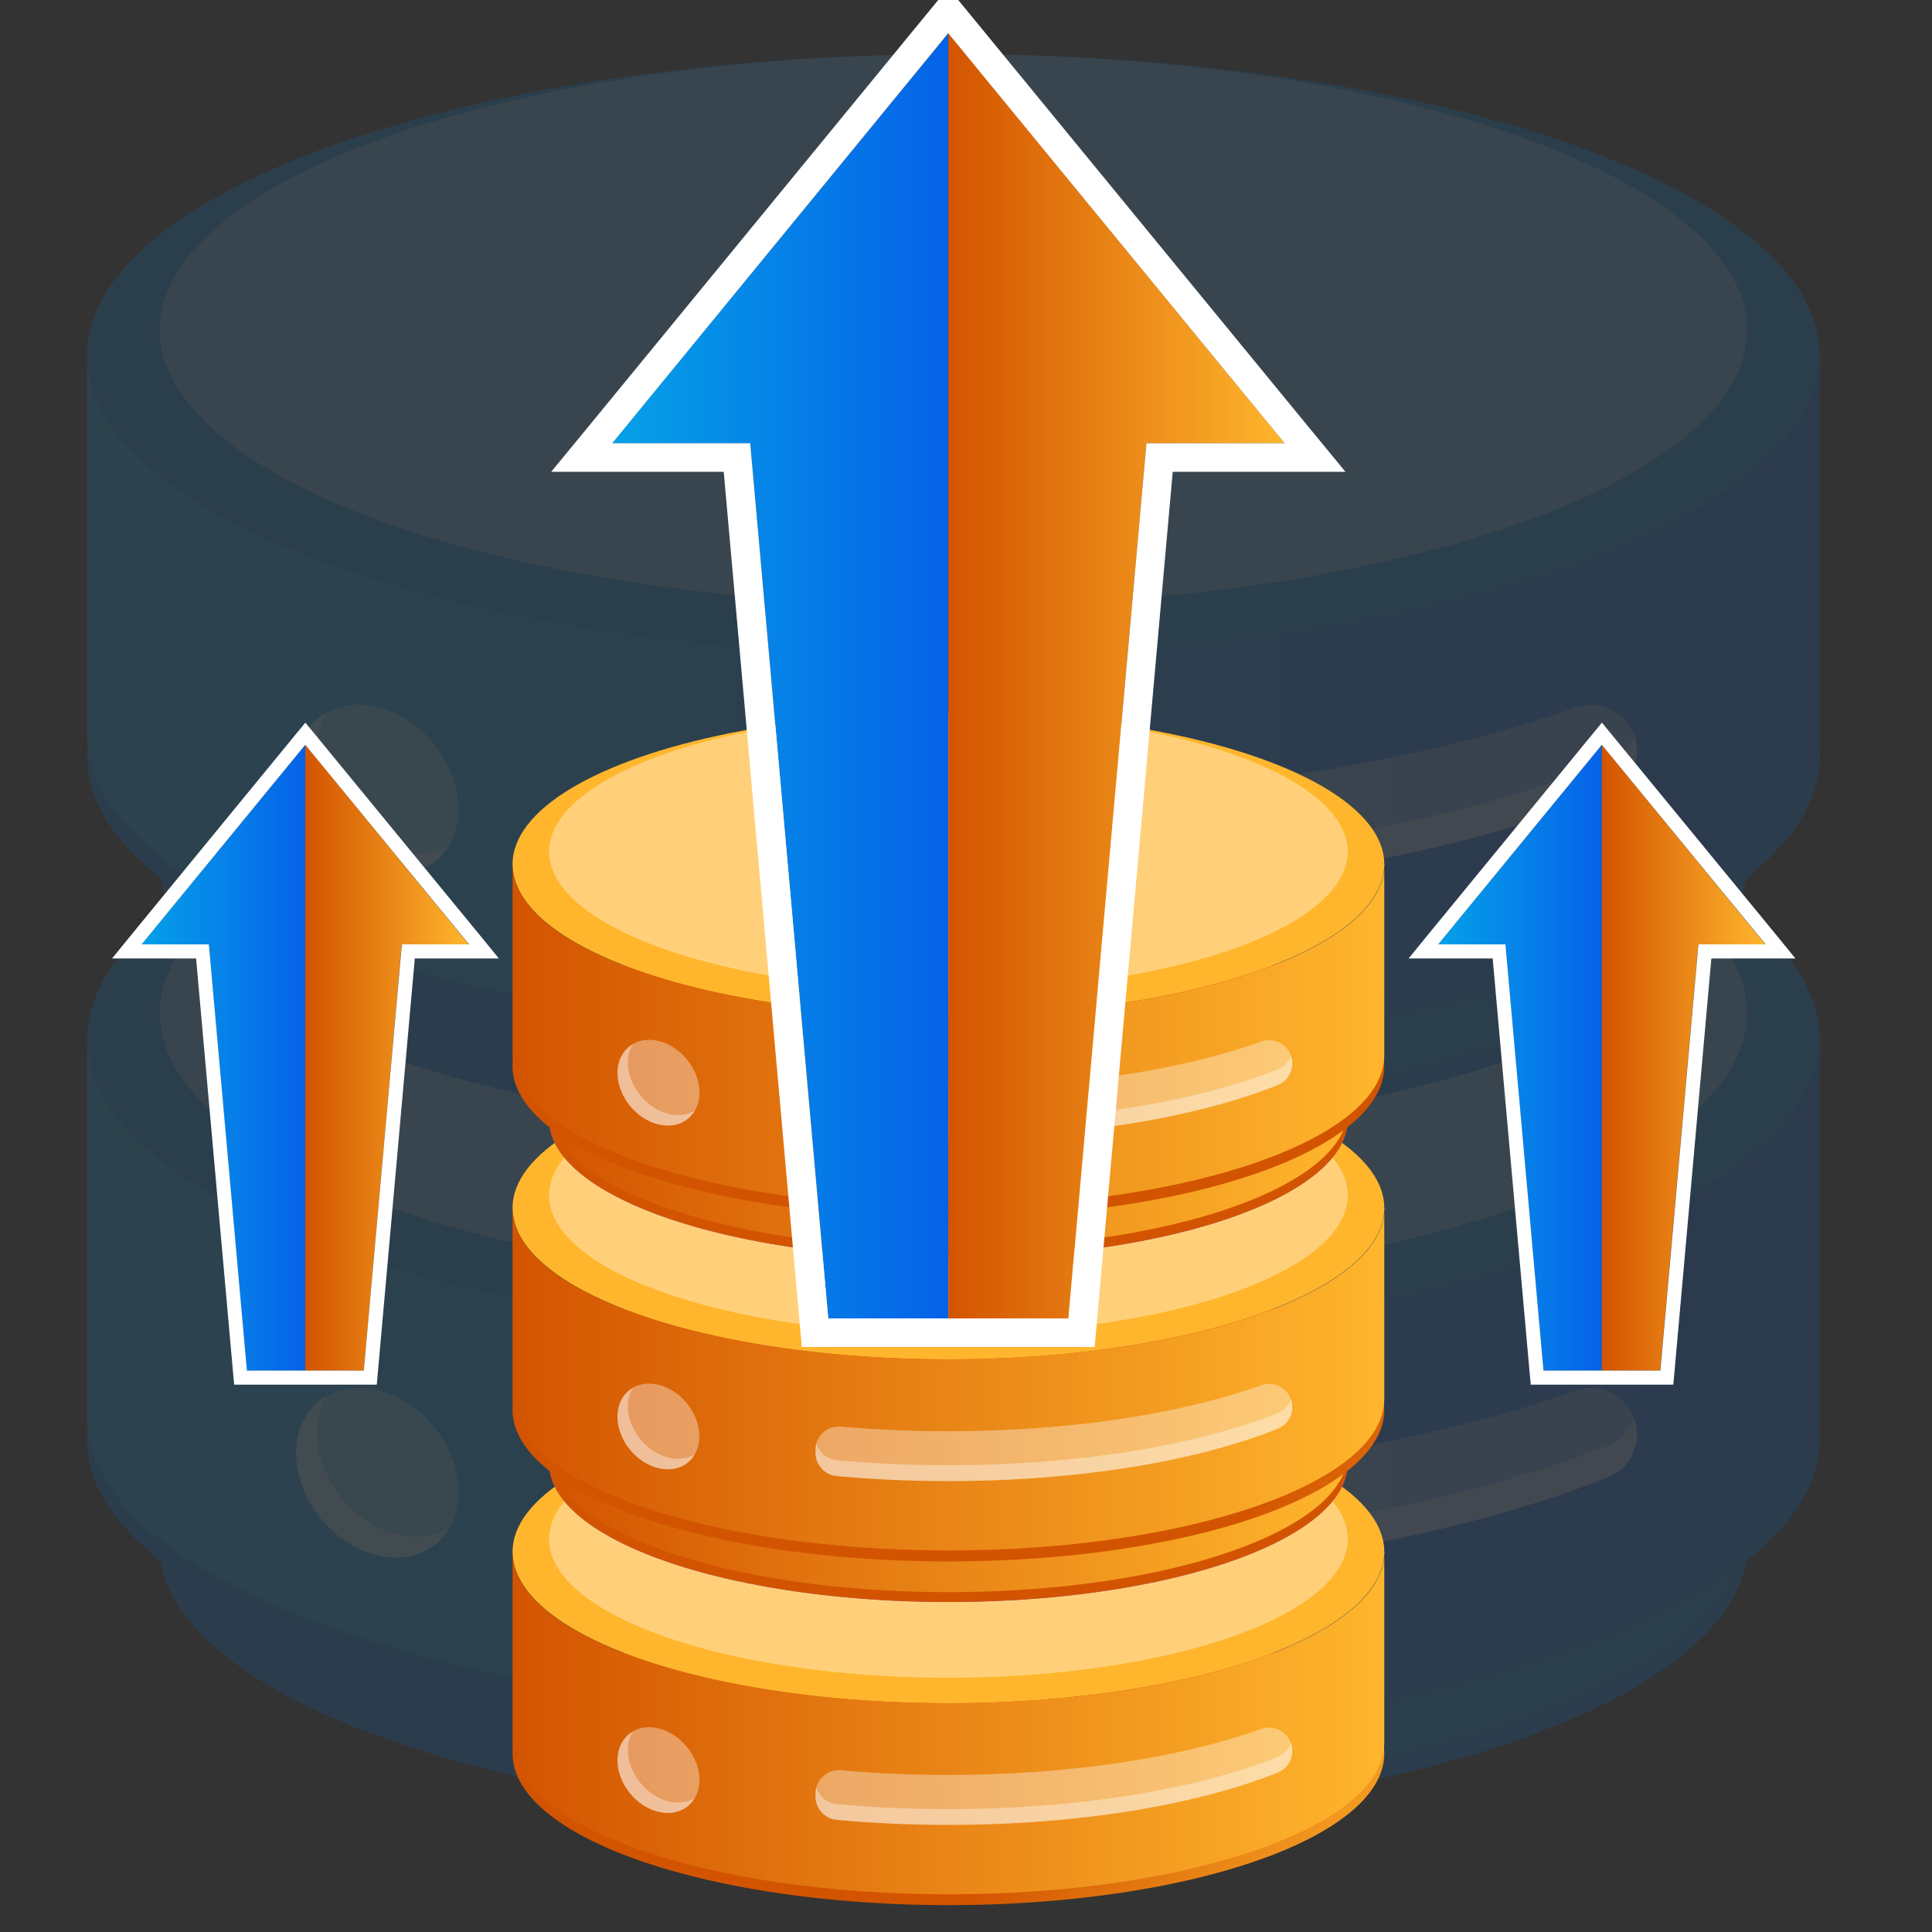 <?xml version="1.0" encoding="UTF-8"?>
<svg id="Layer_1" data-name="Layer 1" xmlns="http://www.w3.org/2000/svg" xmlns:xlink="http://www.w3.org/1999/xlink" viewBox="0 0 100 100">
  <rect x="0" y="0" width="100" height="100" fill="#333333" stroke="none"/>
  <defs>
    <style>
      .cls-1 {
        fill: #8852ff;
      }

      .cls-2 {
        fill: url(#linear-gradient-2);
      }

      .cls-3, .cls-4 {
        fill: #fff;
      }

      .cls-5 {
        fill: url(#linear-gradient-17);
      }

      .cls-6 {
        fill: url(#linear-gradient-15);
      }

      .cls-7 {
        fill: url(#linear-gradient-18);
      }

      .cls-8 {
        fill: url(#linear-gradient-28);
      }

      .cls-9 {
        fill: url(#linear-gradient-14);
      }

      .cls-10 {
        fill: url(#linear-gradient-20);
      }

      .cls-11 {
        fill: url(#linear-gradient-6);
      }

      .cls-12 {
        fill: url(#linear-gradient-11);
      }

      .cls-13 {
        fill: url(#linear-gradient-10);
      }

      .cls-14 {
        fill: #0060d3;
      }

      .cls-15 {
        opacity: .15;
      }

      .cls-16 {
        fill: url(#linear-gradient-16);
      }

      .cls-17 {
        fill: url(#linear-gradient-21);
      }

      .cls-18 {
        fill: url(#linear-gradient-25);
      }

      .cls-19 {
        fill: url(#linear-gradient-5);
      }

      .cls-20 {
        fill: url(#linear-gradient-7);
      }

      .cls-21 {
        fill: url(#linear-gradient-24);
      }

      .cls-22 {
        fill: url(#linear-gradient-9);
      }

      .cls-23 {
        fill: url(#linear-gradient-22);
      }

      .cls-24 {
        fill: url(#linear-gradient-3);
      }

      .cls-25 {
        fill: url(#linear-gradient);
      }

      .cls-26 {
        fill: url(#linear-gradient-27);
      }

      .cls-4 {
        opacity: .36;
      }

      .cls-27 {
        fill: url(#linear-gradient-29);
      }

      .cls-28 {
        fill: url(#linear-gradient-23);
      }

      .cls-29 {
        fill: url(#linear-gradient-19);
      }

      .cls-30 {
        fill: url(#linear-gradient-4);
      }

      .cls-31 {
        fill: url(#linear-gradient-8);
      }

      .cls-32 {
        fill: url(#linear-gradient-12);
      }

      .cls-33 {
        fill: url(#linear-gradient-13);
      }

      .cls-34 {
        fill: url(#linear-gradient-26);
      }
    </style>
    <linearGradient id="linear-gradient" x1="55.43" y1="98.2" x2="69.23" y2="139.51" gradientUnits="userSpaceOnUse">
      <stop offset="0" stop-color="#0079e4"/>
      <stop offset="1" stop-color="#0082dd"/>
    </linearGradient>
    <linearGradient id="linear-gradient-2" x1="8.27" y1="83.07" x2="90.43" y2="83.07" xlink:href="#linear-gradient"/>
    <linearGradient id="linear-gradient-3" x1="74.6" y1="92.48" x2="105.08" y2="114.15" xlink:href="#linear-gradient"/>
    <linearGradient id="linear-gradient-4" x1="49.35" y1="121.49" x2="49.35" y2="115.56" xlink:href="#linear-gradient"/>
    <linearGradient id="linear-gradient-5" x1="4.51" y1="71.36" x2="94.19" y2="71.36" gradientUnits="userSpaceOnUse">
      <stop offset="0" stop-color="#05a1e8"/>
      <stop offset="1" stop-color="#0562e8"/>
    </linearGradient>
    <linearGradient id="linear-gradient-6" x1="66.05" y1="94.65" x2="79.85" y2="135.96" xlink:href="#linear-gradient"/>
    <linearGradient id="linear-gradient-7" x1="8.27" y1="47.71" x2="90.43" y2="47.71" xlink:href="#linear-gradient"/>
    <linearGradient id="linear-gradient-8" x1="91.3" y1="69" x2="121.78" y2="90.67" xlink:href="#linear-gradient"/>
    <linearGradient id="linear-gradient-9" x1="49.35" y1="121.49" x2="49.35" y2="115.56" xlink:href="#linear-gradient"/>
    <linearGradient id="linear-gradient-10" y1="36.01" y2="36.01" xlink:href="#linear-gradient-5"/>
    <linearGradient id="linear-gradient-11" x1="53.39" y1="93.83" x2="68.73" y2="104.74" gradientUnits="userSpaceOnUse">
      <stop offset="0" stop-color="#d35400"/>
      <stop offset="1" stop-color="#ffb62d"/>
    </linearGradient>
    <linearGradient id="linear-gradient-12" x1="49.09" y1="96.62" x2="49.09" y2="93.63" xlink:href="#linear-gradient-11"/>
    <linearGradient id="linear-gradient-13" x1="26.52" y1="89.18" x2="71.65" y2="89.18" xlink:href="#linear-gradient-11"/>
    <linearGradient id="linear-gradient-14" x1="52.14" y1="84.9" x2="59.09" y2="105.69" xlink:href="#linear-gradient-11"/>
    <linearGradient id="linear-gradient-15" x1="28.41" y1="77.28" x2="69.76" y2="77.28" xlink:href="#linear-gradient-11"/>
    <linearGradient id="linear-gradient-16" x1="61.79" y1="82.02" x2="77.13" y2="92.92" xlink:href="#linear-gradient-11"/>
    <linearGradient id="linear-gradient-17" x1="49.09" y1="96.62" x2="49.09" y2="93.63" xlink:href="#linear-gradient-11"/>
    <linearGradient id="linear-gradient-18" x1="26.52" y1="71.39" x2="71.65" y2="71.39" xlink:href="#linear-gradient-11"/>
    <linearGradient id="linear-gradient-19" x1="57.49" y1="83.11" x2="64.43" y2="103.9" xlink:href="#linear-gradient-11"/>
    <linearGradient id="linear-gradient-20" x1="28.41" y1="59.49" x2="69.76" y2="59.49" xlink:href="#linear-gradient-11"/>
    <linearGradient id="linear-gradient-21" x1="70.19" y1="70.2" x2="85.53" y2="81.11" xlink:href="#linear-gradient-11"/>
    <linearGradient id="linear-gradient-22" x1="49.09" y1="96.62" x2="49.09" y2="93.63" xlink:href="#linear-gradient-11"/>
    <linearGradient id="linear-gradient-23" x1="26.52" y1="53.6" x2="71.65" y2="53.6" xlink:href="#linear-gradient-11"/>
    <linearGradient id="linear-gradient-24" x1="31.68" y1="34.98" x2="49.09" y2="34.98" xlink:href="#linear-gradient-5"/>
    <linearGradient id="linear-gradient-25" x1="49.09" y1="34.98" x2="66.49" y2="34.98" xlink:href="#linear-gradient-11"/>
    <linearGradient id="linear-gradient-26" x1="74.43" y1="54.75" x2="82.91" y2="54.75" xlink:href="#linear-gradient-5"/>
    <linearGradient id="linear-gradient-27" x1="82.91" y1="54.75" x2="91.38" y2="54.75" xlink:href="#linear-gradient-11"/>
    <linearGradient id="linear-gradient-28" x1="7.32" y1="54.75" x2="15.8" y2="54.75" xlink:href="#linear-gradient-5"/>
    <linearGradient id="linear-gradient-29" x1="15.8" y1="54.75" x2="24.27" y2="54.75" xlink:href="#linear-gradient-11"/>
  </defs>
  <g class="cls-15">
    <g>
      <g>
        <ellipse class="cls-14" cx="49.35" cy="80.01" rx="41.08" ry="14.28"/>
        <ellipse class="cls-25" cx="49.35" cy="80.01" rx="41.08" ry="14.28"/>
        <path class="cls-2" d="m90.43,72.87v6.11c0,7.89-18.39,14.28-41.08,14.28s-41.08-6.39-41.08-14.28v-6.11c0,6,10.65,11.14,25.74,13.25,4.74.66,9.92,1.03,15.34,1.03s10.61-.37,15.35-1.03c15.09-2.12,25.73-7.25,25.73-13.25Z"/>
        <ellipse class="cls-24" cx="49.35" cy="74.52" rx="44.84" ry="15.58"/>
        <ellipse class="cls-30" cx="49.35" cy="53.74" rx="44.84" ry="15.58"/>
        <ellipse class="cls-4" cx="49.35" cy="52.44" rx="41.08" ry="14.28"/>
        <path class="cls-19" d="m94.19,53.74v19.65c0,8.61-20.07,15.59-44.84,15.59s-44.84-6.98-44.84-15.59v-19.65c0,6.55,11.62,12.16,28.09,14.46,5.18.72,10.83,1.12,16.75,1.12s11.58-.4,16.75-1.12c16.47-2.31,28.08-7.91,28.08-14.46Z"/>
      </g>
      <g>
        <path class="cls-4" d="m84.73,74.23h0c0,.98-.59,1.86-1.5,2.23-8.22,3.3-20.35,5.38-33.88,5.38-3.97,0-7.83-.18-11.49-.52-1.24-.11-2.18-1.15-2.18-2.39v-.31c0-1.41,1.21-2.51,2.61-2.39,3.54.31,7.25.48,11.07.48,12.62,0,24.02-1.81,32.17-4.73,1.56-.56,3.2.6,3.2,2.26Z"/>
        <path class="cls-4" d="m84.73,74.23c0,.98-.59,1.86-1.49,2.22-8.22,3.3-20.35,5.38-33.88,5.38-3.97,0-7.83-.18-11.5-.52-1.24-.11-2.18-1.15-2.18-2.39v-.31c0-.23.03-.45.1-.66.26.93,1.08,1.63,2.08,1.72,3.67.34,7.53.51,11.5.51,13.53,0,25.66-2.08,33.88-5.37.64-.26,1.12-.78,1.35-1.4.09.25.14.53.14.82Z"/>
      </g>
      <g>
        <ellipse class="cls-4" cx="19.53" cy="76.23" rx="3.77" ry="4.78" transform="translate(-43.95 29.73) rotate(-39.41)"/>
        <path class="cls-4" d="m23.24,79.11c-.71,1.19-2.11,1.78-3.71,1.39-2.33-.56-4.21-2.93-4.21-5.29,0-1.35.61-2.4,1.57-2.96-.31.52-.49,1.16-.49,1.89,0,2.37,1.88,4.74,4.2,5.29,1,.24,1.92.1,2.64-.32Z"/>
      </g>
    </g>
    <g>
      <g>
        <ellipse class="cls-14" cx="49.35" cy="44.66" rx="41.08" ry="14.28"/>
        <ellipse class="cls-11" cx="49.35" cy="44.66" rx="41.08" ry="14.28"/>
        <path class="cls-20" d="m90.43,37.52v6.11c0,7.89-18.39,14.28-41.08,14.28s-41.08-6.39-41.08-14.28v-6.11c0,6,10.65,11.14,25.74,13.25,4.74.66,9.92,1.03,15.34,1.03s10.61-.37,15.35-1.03c15.09-2.12,25.73-7.25,25.73-13.25Z"/>
        <ellipse class="cls-31" cx="49.35" cy="39.17" rx="44.84" ry="15.58"/>
        <ellipse class="cls-22" cx="49.35" cy="18.39" rx="44.84" ry="15.58"/>
        <ellipse class="cls-4" cx="49.35" cy="17.08" rx="41.08" ry="14.28"/>
        <path class="cls-13" d="m94.19,18.39v19.65c0,8.61-20.07,15.59-44.84,15.59S4.51,46.65,4.51,38.04v-19.65c0,6.55,11.62,12.16,28.09,14.46,5.18.72,10.83,1.12,16.75,1.12s11.58-.4,16.75-1.12c16.47-2.31,28.08-7.91,28.08-14.46Z"/>
      </g>
      <g>
        <path class="cls-4" d="m84.73,38.87h0c0,.98-.59,1.86-1.5,2.23-8.22,3.3-20.35,5.38-33.88,5.38-3.97,0-7.83-.18-11.49-.52-1.24-.11-2.18-1.15-2.18-2.39v-.31c0-1.41,1.21-2.51,2.61-2.39,3.54.31,7.25.48,11.07.48,12.62,0,24.02-1.81,32.17-4.73,1.56-.56,3.2.6,3.2,2.26Z"/>
        <path class="cls-4" d="m84.73,38.88c0,.98-.59,1.86-1.49,2.22-8.22,3.3-20.35,5.38-33.88,5.38-3.97,0-7.83-.18-11.5-.52-1.24-.11-2.18-1.15-2.18-2.39v-.31c0-.23.03-.45.1-.66.26.93,1.08,1.63,2.08,1.72,3.67.34,7.53.51,11.5.51,13.53,0,25.66-2.08,33.88-5.37.64-.26,1.12-.78,1.35-1.4.09.25.14.53.14.82Z"/>
      </g>
      <g>
        <ellipse class="cls-4" cx="19.53" cy="40.87" rx="3.77" ry="4.78" transform="translate(-21.51 21.69) rotate(-39.41)"/>
        <path class="cls-4" d="m23.24,43.75c-.71,1.19-2.11,1.78-3.71,1.39-2.33-.56-4.21-2.93-4.21-5.29,0-1.35.61-2.4,1.57-2.96-.31.52-.49,1.16-.49,1.89,0,2.37,1.88,4.74,4.2,5.29,1,.24,1.92.1,2.64-.32Z"/>
      </g>
    </g>
  </g>
  <g>
    <g>
      <g>
        <ellipse class="cls-12" cx="49.09" cy="90.77" rx="22.56" ry="7.84"/>
        <ellipse class="cls-32" cx="49.09" cy="80.32" rx="22.56" ry="7.84"/>
        <ellipse class="cls-4" cx="49.09" cy="79.66" rx="20.67" ry="7.18"/>
        <path class="cls-33" d="m71.65,80.32v9.89c0,4.33-10.1,7.84-22.56,7.84s-22.56-3.51-22.56-7.84v-9.89c0,3.3,5.85,6.12,14.14,7.28,2.6.36,5.45.56,8.43.56s5.83-.2,8.43-.56c8.29-1.16,14.13-3.98,14.13-7.28Z"/>
      </g>
      <g>
        <path class="cls-4" d="m66.89,90.62h0c0,.49-.3.94-.75,1.12-4.14,1.66-10.24,2.71-17.05,2.71-2,0-3.94-.09-5.78-.26-.62-.06-1.1-.58-1.1-1.2v-.16c0-.71.61-1.26,1.31-1.2,1.78.16,3.65.24,5.57.24,6.35,0,12.09-.91,16.19-2.38.79-.28,1.61.3,1.61,1.14Z"/>
        <path class="cls-4" d="m66.89,90.63c0,.49-.3.94-.75,1.12-4.14,1.66-10.24,2.71-17.05,2.71-2,0-3.94-.09-5.78-.26-.62-.06-1.1-.58-1.1-1.2v-.16c0-.12.01-.23.05-.33.13.47.54.82,1.05.87,1.85.17,3.79.26,5.78.26,6.81,0,12.91-1.05,17.05-2.7.32-.13.56-.39.68-.7.05.13.07.26.07.41Z"/>
      </g>
      <g>
        <ellipse class="cls-4" cx="34.08" cy="91.63" rx="1.9" ry="2.41" transform="translate(-50.42 42.46) rotate(-39.41)"/>
        <path class="cls-4" d="m35.95,93.08c-.36.6-1.06.89-1.87.7-1.17-.28-2.12-1.47-2.12-2.66,0-.68.31-1.21.79-1.49-.16.26-.25.59-.25.95,0,1.19.95,2.38,2.11,2.66.5.12.97.05,1.33-.16Z"/>
      </g>
    </g>
    <g>
      <g>
        <ellipse class="cls-1" cx="49.09" cy="75.74" rx="20.67" ry="7.18"/>
        <ellipse class="cls-9" cx="49.09" cy="75.74" rx="20.67" ry="7.18"/>
        <path class="cls-6" d="m69.76,72.15v3.07c0,3.97-9.25,7.19-20.67,7.19s-20.67-3.22-20.67-7.19v-3.07c0,3.02,5.36,5.6,12.95,6.67,2.39.33,4.99.52,7.72.52s5.34-.18,7.72-.52c7.59-1.07,12.95-3.65,12.95-6.67Z"/>
        <ellipse class="cls-16" cx="49.09" cy="72.98" rx="22.56" ry="7.84"/>
        <ellipse class="cls-5" cx="49.09" cy="62.52" rx="22.56" ry="7.84"/>
        <ellipse class="cls-4" cx="49.09" cy="61.87" rx="20.67" ry="7.18"/>
        <path class="cls-7" d="m71.65,62.52v9.89c0,4.33-10.1,7.84-22.56,7.84s-22.56-3.51-22.56-7.84v-9.89c0,3.3,5.85,6.12,14.14,7.28,2.6.36,5.45.56,8.43.56s5.83-.2,8.43-.56c8.29-1.16,14.13-3.98,14.13-7.28Z"/>
      </g>
      <g>
        <path class="cls-4" d="m66.89,72.83h0c0,.49-.3.94-.75,1.12-4.14,1.66-10.24,2.71-17.05,2.71-2,0-3.94-.09-5.78-.26-.62-.06-1.1-.58-1.1-1.2v-.16c0-.71.61-1.26,1.31-1.2,1.78.16,3.65.24,5.57.24,6.35,0,12.09-.91,16.19-2.38.79-.28,1.61.3,1.61,1.14Z"/>
        <path class="cls-4" d="m66.89,72.83c0,.49-.3.94-.75,1.12-4.14,1.66-10.24,2.71-17.05,2.71-2,0-3.94-.09-5.78-.26-.62-.06-1.1-.58-1.1-1.2v-.16c0-.12.01-.23.05-.33.13.47.54.82,1.05.87,1.85.17,3.79.26,5.78.26,6.81,0,12.91-1.05,17.05-2.7.32-.13.56-.39.68-.7.05.13.07.26.07.41Z"/>
      </g>
      <g>
        <ellipse class="cls-4" cx="34.08" cy="73.84" rx="1.9" ry="2.41" transform="translate(-39.13 38.42) rotate(-39.41)"/>
        <path class="cls-4" d="m35.95,75.29c-.36.6-1.06.89-1.87.7-1.17-.28-2.12-1.47-2.12-2.66,0-.68.31-1.21.79-1.49-.16.26-.25.59-.25.95,0,1.19.95,2.38,2.11,2.66.5.12.97.05,1.33-.16Z"/>
      </g>
    </g>
    <g>
      <g>
        <ellipse class="cls-1" cx="49.09" cy="57.95" rx="20.67" ry="7.18"/>
        <ellipse class="cls-29" cx="49.09" cy="57.95" rx="20.67" ry="7.18"/>
        <path class="cls-10" d="m69.76,54.36v3.07c0,3.97-9.25,7.19-20.67,7.19s-20.67-3.22-20.67-7.19v-3.07c0,3.02,5.36,5.6,12.95,6.67,2.39.33,4.99.52,7.72.52s5.34-.18,7.72-.52c7.59-1.07,12.95-3.65,12.95-6.67Z"/>
        <ellipse class="cls-17" cx="49.09" cy="55.19" rx="22.56" ry="7.84"/>
        <ellipse class="cls-23" cx="49.09" cy="44.73" rx="22.56" ry="7.84"/>
        <ellipse class="cls-4" cx="49.09" cy="44.08" rx="20.67" ry="7.18"/>
        <path class="cls-28" d="m71.65,44.73v9.89c0,4.33-10.1,7.84-22.56,7.84s-22.56-3.51-22.56-7.84v-9.89c0,3.3,5.85,6.12,14.14,7.28,2.6.36,5.45.56,8.43.56s5.83-.2,8.43-.56c8.29-1.16,14.13-3.98,14.13-7.28Z"/>
      </g>
      <g>
        <path class="cls-4" d="m66.89,55.04h0c0,.49-.3.94-.75,1.12-4.14,1.66-10.24,2.71-17.05,2.71-2,0-3.94-.09-5.78-.26-.62-.06-1.1-.58-1.1-1.2v-.16c0-.71.61-1.26,1.31-1.2,1.78.16,3.65.24,5.57.24,6.35,0,12.09-.91,16.19-2.38.79-.28,1.61.3,1.61,1.14Z"/>
        <path class="cls-4" d="m66.89,55.04c0,.49-.3.94-.75,1.12-4.14,1.66-10.24,2.71-17.05,2.71-2,0-3.94-.09-5.78-.26-.62-.06-1.1-.58-1.1-1.2v-.16c0-.12.01-.23.05-.33.13.47.54.82,1.05.87,1.85.17,3.79.26,5.78.26,6.81,0,12.91-1.05,17.05-2.7.32-.13.56-.39.68-.7.05.13.07.26.07.41Z"/>
      </g>
      <g>
        <ellipse class="cls-4" cx="34.08" cy="56.05" rx="1.9" ry="2.41" transform="translate(-27.83 34.37) rotate(-39.41)"/>
        <path class="cls-4" d="m35.95,57.5c-.36.6-1.06.89-1.87.7-1.17-.28-2.12-1.47-2.12-2.66,0-.68.31-1.21.79-1.49-.16.26-.25.59-.25.95,0,1.19.95,2.38,2.11,2.66.5.12.97.05,1.33-.16Z"/>
      </g>
    </g>
  </g>
  <g>
    <g>
      <polygon class="cls-21" points="42.87 68.24 38.83 22.94 31.68 22.94 49.09 1.72 49.09 68.24 42.87 68.24"/>
      <polygon class="cls-18" points="55.3 68.24 59.34 22.94 66.49 22.94 49.09 1.72 49.09 68.24 55.3 68.24"/>
    </g>
    <path class="cls-3" d="m49.08,1.72l17.41,21.22h-7.15l-4.04,45.3h-12.43l-4.04-45.3h-7.14L49.08,1.72m0-2.35l-1.15,1.4-17.4,21.22-2,2.43h8.93l3.92,43.94.12,1.36h15.16l.12-1.36,3.92-43.94h8.94l-2-2.43L50.23.77l-1.15-1.4h0Z"/>
  </g>
  <g>
    <g>
      <g>
        <polygon class="cls-34" points="79.88 70.94 77.91 48.89 74.43 48.89 82.91 38.55 82.91 70.94 79.88 70.94"/>
        <polygon class="cls-26" points="85.93 70.94 87.9 48.89 91.38 48.89 82.91 38.55 82.91 70.94 85.93 70.94"/>
      </g>
      <path class="cls-3" d="m82.91,38.55l8.48,10.33h-3.48l-1.97,22.06h-6.05l-1.97-22.06h-3.48l8.47-10.33m0-1.14l-.56.68-8.47,10.33-.97,1.19h4.35l1.91,21.4.06.66h7.38l.06-.66,1.91-21.4h4.35l-.97-1.19-8.48-10.33-.56-.68h0Z"/>
    </g>
    <g>
      <g>
        <polygon class="cls-8" points="12.77 70.94 10.8 48.89 7.32 48.89 15.8 38.55 15.8 70.94 12.77 70.94"/>
        <polygon class="cls-27" points="18.83 70.94 20.79 48.89 24.27 48.89 15.8 38.55 15.8 70.94 18.83 70.94"/>
      </g>
      <path class="cls-3" d="m15.8,38.55l8.48,10.33h-3.48l-1.97,22.06h-6.05l-1.97-22.06h-3.48l8.47-10.33m0-1.14l-.56.68-8.47,10.33-.97,1.19h4.35l1.91,21.4.06.66h7.38l.06-.66,1.91-21.4h4.35l-.97-1.19-8.48-10.33-.56-.68h0Z"/>
    </g>
  </g>
</svg>